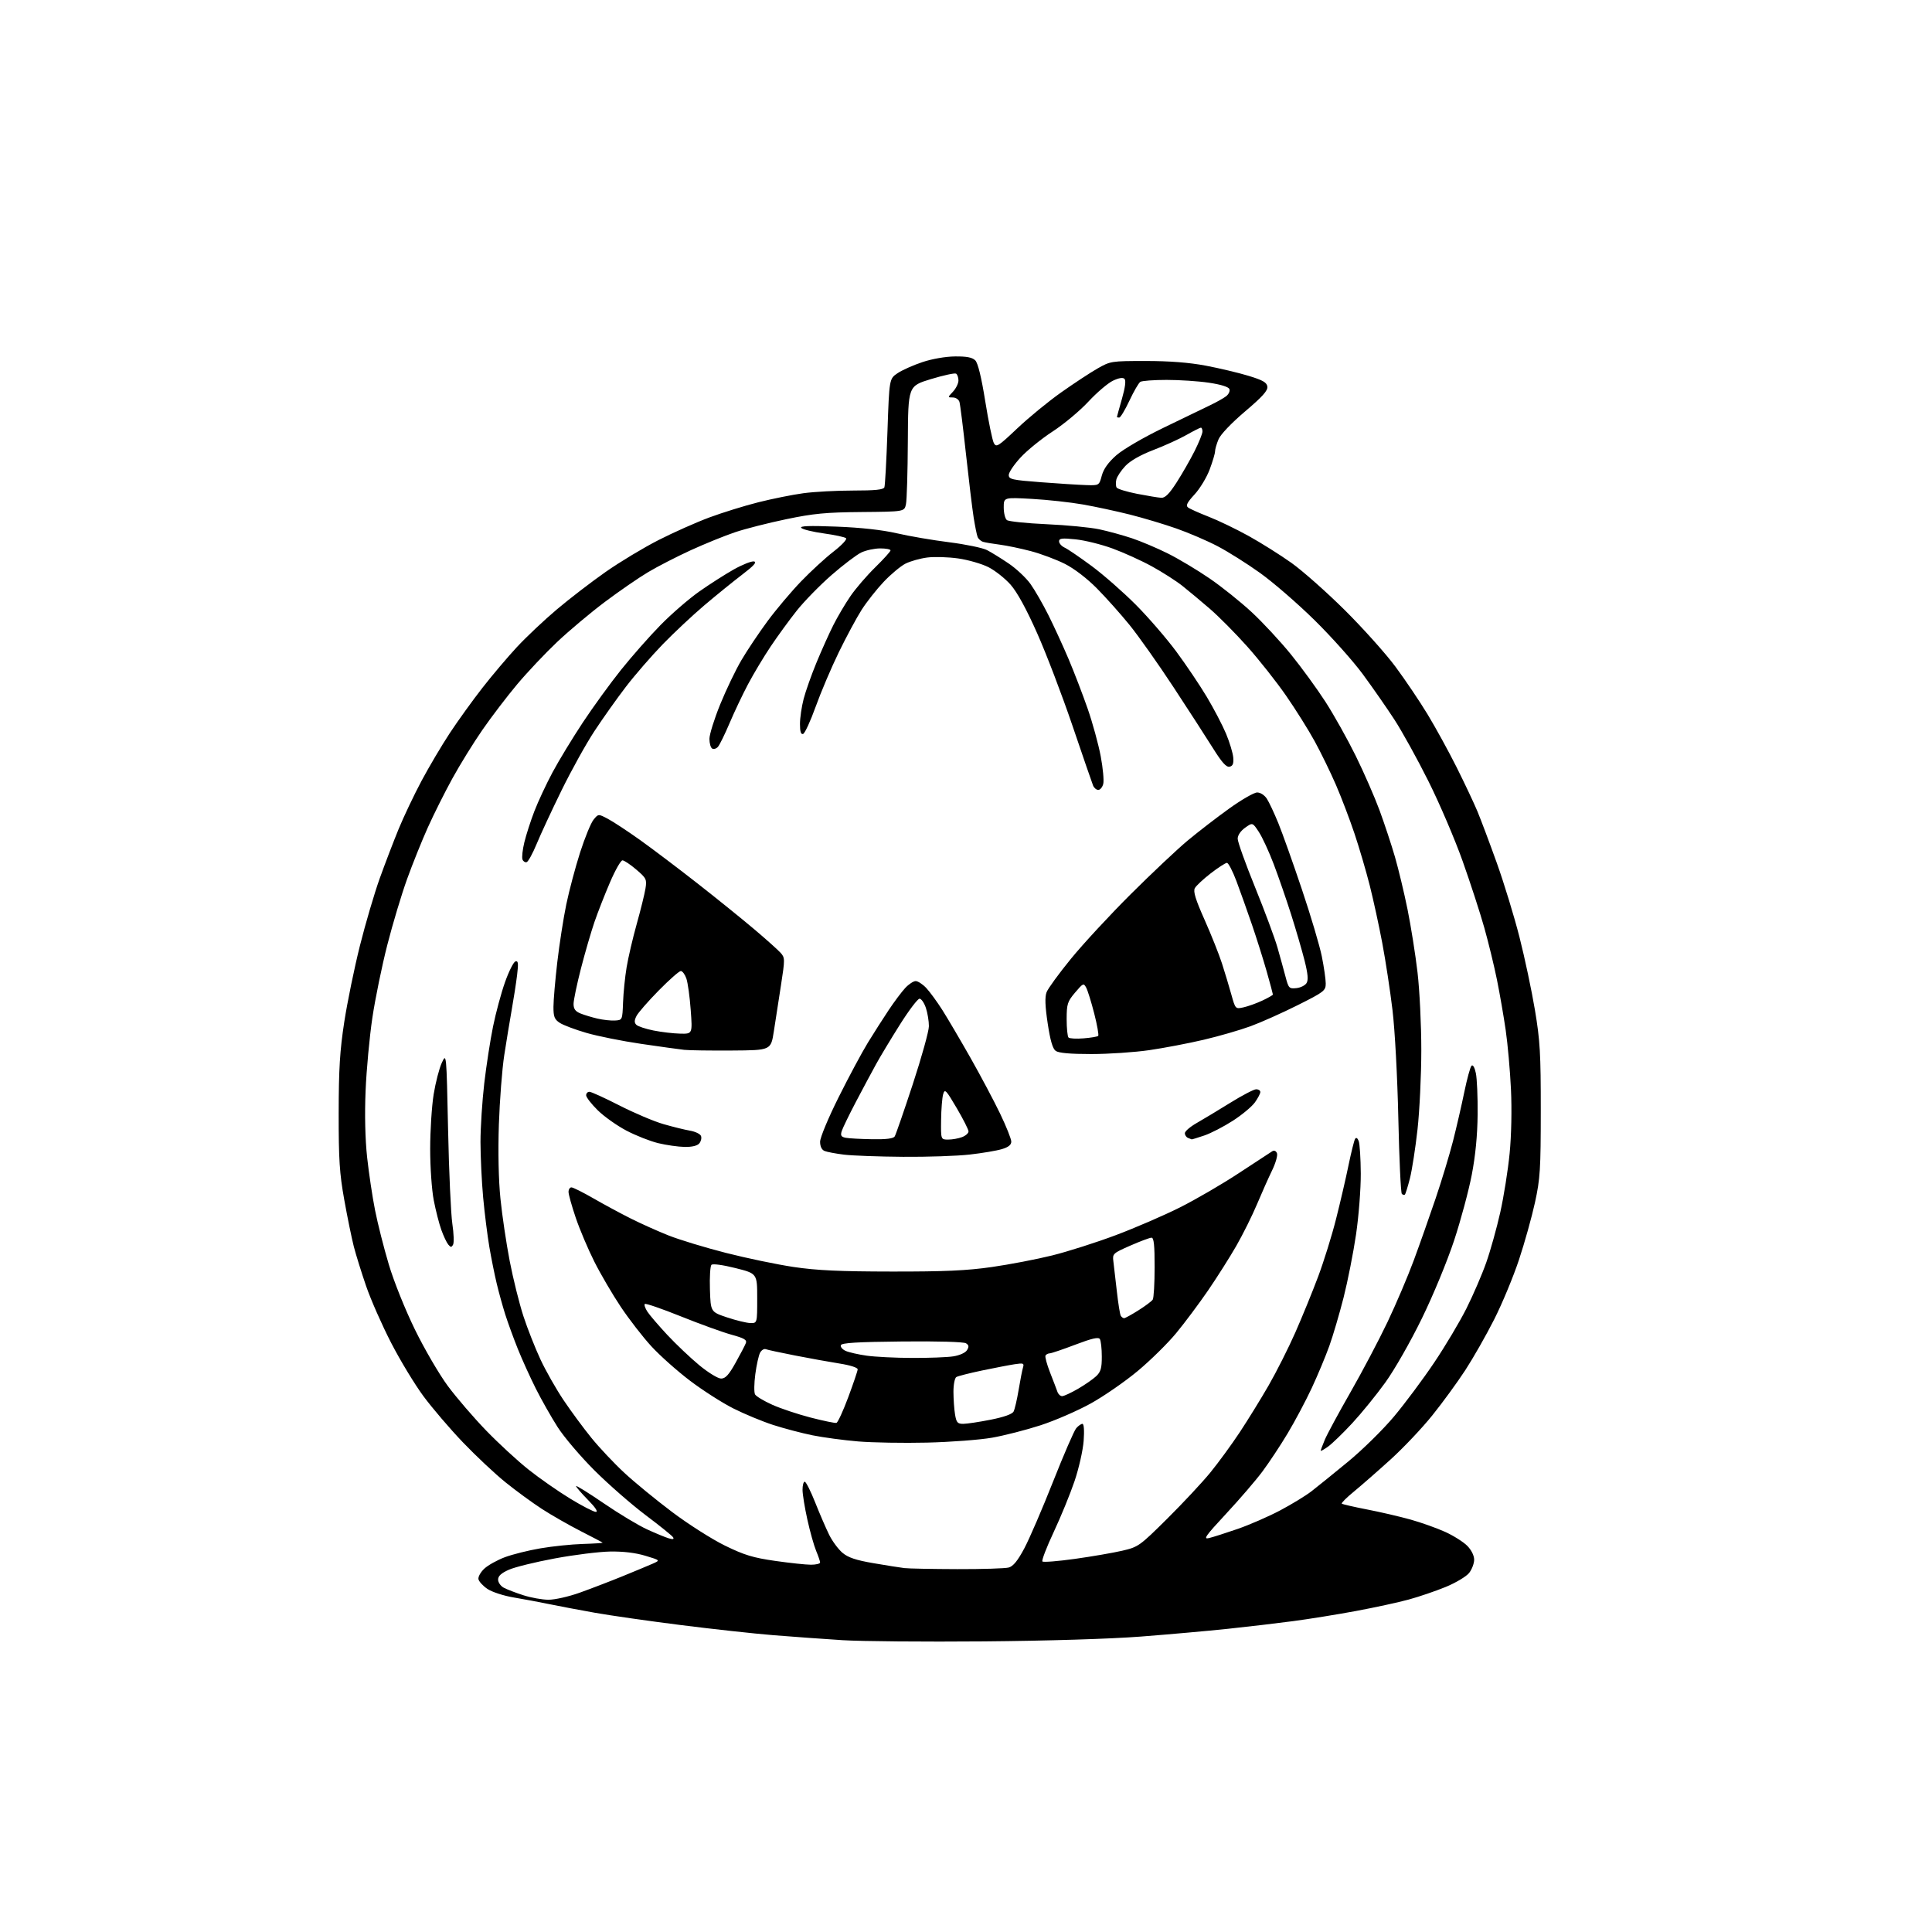 <?xml version="1.0" encoding="UTF-8" standalone="no"?>
<svg 
  version="1.1" 
  xmlns="http://www.w3.org/2000/svg" 
  xmlns:xlink="http://www.w3.org/1999/xlink" 
  xmlns:svg="http://www.w3.org/2000/svg"
  xmlns:rdf="http://www.w3.org/1999/02/22-rdf-syntax-ns#"
  xmlns:cc="http://creativecommons.org/ns#"
  xmlns:dc="http://purl.org/dc/elements/1.1/"
  viewBox="0 0 768 768"
  width="768"
  height="768"
>
<style>svg {background-color: white; }</style>"
<path stroke="none" fill="black" fill-rule="evenodd" d="M391.00,652.48C367.62,652.68 342.43,652.46 335.00,652.00C327.57,651.53 315.20,650.64 307.50,650.02C299.80,649.40 283.15,647.57 270.50,645.97C257.85,644.37 242.55,642.18 236.50,641.10C230.45,640.03 222.35,638.49 218.50,637.70C214.65,636.90 208.25,635.70 204.27,635.03C200.23,634.36 195.59,632.85 193.77,631.63C191.98,630.42 190.37,628.67 190.19,627.73C190.01,626.80 191.07,624.91 192.54,623.55C194.02,622.18 197.68,620.14 200.68,619.02C203.69,617.89 210.05,616.30 214.82,615.49C219.59,614.67 227.17,613.88 231.66,613.75C236.15,613.61 239.70,613.38 239.55,613.23C239.41,613.08 235.46,611.00 230.78,608.62C226.11,606.23 219.18,602.27 215.39,599.81C211.60,597.35 205.09,592.59 200.93,589.23C196.76,585.87 189.15,578.72 184.01,573.35C178.87,567.98 171.83,559.74 168.35,555.04C164.87,550.34 159.07,540.77 155.47,533.77C151.86,526.77 147.40,516.65 145.55,511.27C143.70,505.90 141.49,498.80 140.64,495.50C139.80,492.20 138.09,483.88 136.86,477.00C134.97,466.49 134.61,461.00 134.63,442.50C134.65,424.92 135.10,417.63 136.85,406.24C138.06,398.40 140.86,384.75 143.08,375.91C145.30,367.06 148.85,355.03 150.95,349.16C153.06,343.30 156.45,334.45 158.48,329.50C160.52,324.55 164.61,315.95 167.57,310.39C170.53,304.84 175.60,296.29 178.82,291.39C182.05,286.50 187.85,278.45 191.71,273.50C195.56,268.55 201.76,261.23 205.47,257.23C209.19,253.23 216.34,246.48 221.37,242.24C226.39,238.00 235.11,231.30 240.75,227.35C246.39,223.40 255.84,217.71 261.75,214.70C267.66,211.69 276.77,207.63 282.00,205.69C287.23,203.75 296.00,201.03 301.50,199.65C307.00,198.27 315.02,196.65 319.32,196.07C323.62,195.48 332.53,195.00 339.10,195.00C347.94,195.00 351.19,194.66 351.56,193.71C351.83,193.00 352.38,183.01 352.78,171.50C353.50,150.57 353.50,150.57 356.80,148.35C358.62,147.13 363.07,145.14 366.69,143.94C370.55,142.65 375.91,141.72 379.66,141.69C384.29,141.64 386.50,142.08 387.68,143.25C388.74,144.31 390.11,149.90 391.65,159.50C392.94,167.55 394.48,175.02 395.06,176.12C396.04,177.95 396.75,177.51 404.37,170.30C408.91,166.01 416.75,159.57 421.81,156.00C426.86,152.43 433.36,148.15 436.25,146.50C441.40,143.56 441.78,143.50 455.50,143.50C464.90,143.50 472.71,144.11 479.29,145.35C484.67,146.37 492.32,148.18 496.29,149.39C501.98,151.12 503.56,152.02 503.80,153.67C504.03,155.26 501.86,157.68 494.93,163.56C489.48,168.19 485.20,172.68 484.38,174.64C483.62,176.45 483.00,178.61 483.00,179.43C483.00,180.25 482.04,183.49 480.86,186.63C479.69,189.77 476.99,194.23 474.86,196.54C471.91,199.73 471.29,200.98 472.24,201.71C472.93,202.25 476.65,203.92 480.50,205.42C484.35,206.92 491.50,210.37 496.39,213.08C501.28,215.79 508.91,220.59 513.36,223.75C517.80,226.91 527.33,235.35 534.54,242.50C541.74,249.65 550.82,259.77 554.70,265.00C558.58,270.23 564.34,278.77 567.51,284.00C570.68,289.23 575.86,298.68 579.03,305.00C582.19,311.32 585.91,319.20 587.29,322.50C588.66,325.80 592.13,335.02 594.99,343.00C597.85,350.98 601.91,364.25 604.01,372.50C606.11,380.75 608.88,393.80 610.16,401.50C612.20,413.69 612.50,418.87 612.48,441.50C612.47,464.85 612.24,468.57 610.18,478.00C608.92,483.77 606.06,494.02 603.82,500.77C601.58,507.51 597.16,518.17 593.98,524.45C590.81,530.73 585.63,539.82 582.48,544.66C579.32,549.50 573.42,557.60 569.35,562.65C565.29,567.71 557.81,575.61 552.73,580.21C547.65,584.82 541.12,590.53 538.21,592.92C535.30,595.30 533.13,597.46 533.38,597.72C533.64,597.97 538.14,599.01 543.39,600.03C548.64,601.04 556.44,602.86 560.72,604.05C565.00,605.25 571.20,607.46 574.50,608.96C577.80,610.46 581.74,612.95 583.25,614.48C584.90,616.15 586.00,618.37 586.00,620.00C586.00,621.50 585.10,623.87 584.00,625.27C582.90,626.67 578.74,629.16 574.75,630.81C570.76,632.45 564.12,634.72 560.00,635.84C555.88,636.97 546.42,639.02 539.00,640.40C531.58,641.78 520.33,643.60 514.00,644.43C507.68,645.27 495.98,646.65 488.00,647.49C480.02,648.33 464.50,649.71 453.50,650.56C441.55,651.49 416.40,652.26 391.00,652.48zM218.00,635.92C220.50,635.94 226.06,634.69 230.50,633.10C234.90,631.52 242.55,628.59 247.50,626.57C252.45,624.55 257.85,622.30 259.50,621.57C262.50,620.24 262.50,620.24 256.50,618.43C252.58,617.25 247.72,616.67 242.50,616.76C238.10,616.84 228.22,618.07 220.55,619.50C212.87,620.92 204.66,622.94 202.30,623.99C199.28,625.32 198.00,626.49 198.00,627.91C198.00,629.02 199.01,630.48 200.25,631.14C201.49,631.81 204.97,633.15 208.00,634.12C211.03,635.10 215.53,635.91 218.00,635.92zM380.50,623.75C390.40,623.78 399.62,623.49 401.00,623.11C402.78,622.61 404.57,620.40 407.20,615.46C409.23,611.63 414.36,599.73 418.60,589.00C422.84,578.27 426.98,568.71 427.81,567.75C428.63,566.79 429.75,566.00 430.29,566.00C430.88,566.00 431.07,568.67 430.77,572.75C430.50,576.46 428.88,583.64 427.17,588.71C425.46,593.77 421.73,602.89 418.88,608.97C416.03,615.05 414.00,620.33 414.38,620.71C414.75,621.08 420.56,620.62 427.28,619.68C434.00,618.74 442.47,617.28 446.09,616.44C452.50,614.95 453.00,614.60 463.97,603.72C470.18,597.56 477.89,589.31 481.10,585.38C484.32,581.44 489.58,574.24 492.81,569.36C496.03,564.49 501.20,556.11 504.29,550.75C507.38,545.38 512.15,535.93 514.88,529.75C517.61,523.56 521.70,513.55 523.97,507.50C526.24,501.45 529.45,491.14 531.10,484.58C532.76,478.03 534.99,468.42 536.05,463.24C537.12,458.06 538.30,453.33 538.67,452.73C539.09,452.04 539.63,452.36 540.10,453.57C540.52,454.63 540.89,460.45 540.93,466.50C540.96,472.57 540.12,483.42 539.05,490.71C537.98,497.98 535.75,509.26 534.10,515.78C532.44,522.30 529.89,530.97 528.42,535.06C526.95,539.15 523.82,546.66 521.45,551.74C519.08,556.82 514.78,564.92 511.89,569.74C509.01,574.56 504.49,581.38 501.86,584.91C499.24,588.44 492.74,595.99 487.42,601.71C479.14,610.62 478.17,612.00 480.63,611.40C482.21,611.02 487.32,609.39 492.00,607.77C496.68,606.15 504.25,602.85 508.84,600.43C513.43,598.00 519.06,594.57 521.34,592.80C523.63,591.03 530.17,585.74 535.88,581.04C541.59,576.34 549.84,568.23 554.21,563.00C558.58,557.77 565.74,548.16 570.13,541.62C574.52,535.09 580.28,525.42 582.94,520.12C585.59,514.83 589.13,506.64 590.79,501.92C592.46,497.20 594.97,488.20 596.38,481.92C597.78,475.64 599.46,465.10 600.10,458.50C600.80,451.37 601.01,441.03 600.63,433.00C600.28,425.57 599.34,415.00 598.54,409.50C597.74,404.00 596.18,395.00 595.07,389.50C593.96,384.00 591.69,374.69 590.04,368.81C588.39,362.93 584.51,351.01 581.42,342.31C578.33,333.61 572.21,319.31 567.81,310.51C563.42,301.72 557.32,290.70 554.27,286.01C551.22,281.33 545.58,273.23 541.73,268.00C537.88,262.77 529.24,253.10 522.53,246.50C515.82,239.90 506.09,231.47 500.91,227.77C495.74,224.06 488.12,219.27 484.00,217.12C479.88,214.96 472.51,211.80 467.64,210.09C462.77,208.38 454.45,205.89 449.14,204.55C443.84,203.22 435.45,201.41 430.50,200.54C425.55,199.67 416.44,198.67 410.25,198.32C399.00,197.69 399.00,197.69 399.00,201.72C399.00,203.94 399.56,206.20 400.25,206.74C400.94,207.28 408.02,208.02 416.00,208.38C423.98,208.73 433.43,209.65 437.00,210.41C440.57,211.18 446.43,212.78 450.00,213.98C453.57,215.18 459.98,217.89 464.23,220.01C468.49,222.13 475.94,226.59 480.80,229.92C485.66,233.24 493.22,239.30 497.60,243.37C501.99,247.44 508.99,254.99 513.17,260.14C517.35,265.29 523.52,273.76 526.88,278.96C530.24,284.17 535.66,293.84 538.92,300.46C542.18,307.08 546.44,316.82 548.39,322.11C550.33,327.39 553.09,335.72 554.51,340.61C555.92,345.50 558.19,354.93 559.53,361.56C560.87,368.20 562.66,379.45 563.49,386.56C564.32,393.67 565.00,407.59 564.99,417.49C564.99,427.40 564.30,441.57 563.48,449.00C562.65,456.43 561.29,465.18 560.46,468.45C559.62,471.72 558.73,474.60 558.47,474.86C558.21,475.12 557.66,475.00 557.25,474.58C556.84,474.17 556.21,460.71 555.86,444.67C555.49,427.92 554.50,409.55 553.54,401.53C552.62,393.84 550.79,381.86 549.48,374.90C548.17,367.93 545.92,357.62 544.49,351.97C543.06,346.32 540.34,337.05 538.44,331.38C536.54,325.71 533.21,316.98 531.05,311.98C528.88,306.98 525.09,299.20 522.62,294.69C520.16,290.19 515.03,282.00 511.21,276.50C507.40,271.00 500.47,262.23 495.80,257.00C491.14,251.78 484.44,245.02 480.91,241.98C477.39,238.95 472.48,234.85 470.00,232.88C467.52,230.92 462.06,227.42 457.86,225.12C453.66,222.82 446.60,219.62 442.18,218.01C437.75,216.39 431.18,214.77 427.57,214.40C422.14,213.84 421.00,213.98 421.00,215.20C421.00,216.01 422.01,217.14 423.25,217.71C424.49,218.28 429.32,221.58 434.00,225.04C438.68,228.51 446.56,235.43 451.53,240.42C456.50,245.41 463.72,253.78 467.59,259.00C471.46,264.23 476.91,272.32 479.71,277.00C482.51,281.68 485.96,288.29 487.39,291.69C488.81,295.10 490.09,299.36 490.24,301.15C490.43,303.59 490.06,304.51 488.75,304.78C487.48,305.05 485.69,303.05 482.25,297.54C479.64,293.36 472.55,282.40 466.50,273.18C460.45,263.97 452.59,252.85 449.04,248.47C445.48,244.08 439.63,237.52 436.02,233.88C432.08,229.90 427.01,226.02 423.29,224.14C419.88,222.43 413.81,220.15 409.80,219.09C405.78,218.03 400.25,216.88 397.50,216.52C394.75,216.17 391.75,215.67 390.84,215.40C389.93,215.14 388.92,214.24 388.60,213.41C388.28,212.57 387.58,209.10 387.04,205.70C386.50,202.29 385.13,190.95 383.99,180.50C382.85,170.05 381.69,160.71 381.39,159.75C381.10,158.79 379.92,158.00 378.76,158.00C376.65,158.00 376.65,158.00 378.83,155.69C380.02,154.41 381.00,152.41 381.00,151.24C381.00,150.07 380.57,148.85 380.05,148.53C379.53,148.21 375.03,149.19 370.05,150.70C361.00,153.46 361.00,153.46 360.88,175.48C360.82,187.59 360.48,198.83 360.13,200.45C359.50,203.39 359.50,203.39 342.50,203.54C328.29,203.66 323.38,204.13 312.55,206.39C305.42,207.87 296.27,210.20 292.21,211.57C288.15,212.93 280.25,216.14 274.66,218.69C269.07,221.25 261.42,225.18 257.66,227.42C253.89,229.66 246.14,235.00 240.44,239.28C234.73,243.57 226.20,250.73 221.47,255.20C216.75,259.67 209.60,267.24 205.59,272.02C201.58,276.80 195.37,284.94 191.79,290.11C188.21,295.27 182.82,304.00 179.80,309.50C176.78,315.00 172.39,323.77 170.04,329.00C167.69,334.23 163.98,343.45 161.80,349.50C159.62,355.55 156.09,367.29 153.97,375.59C151.84,383.89 149.16,396.94 148.02,404.59C146.88,412.24 145.67,425.29 145.33,433.58C144.93,443.13 145.16,452.84 145.94,460.08C146.63,466.36 148.04,475.83 149.10,481.13C150.15,486.43 152.60,496.11 154.55,502.63C156.56,509.39 161.04,520.54 164.94,528.52C168.71,536.24 174.60,546.33 178.02,550.95C181.45,555.57 188.30,563.54 193.25,568.66C198.21,573.78 205.81,580.79 210.16,584.23C214.50,587.68 221.94,592.86 226.68,595.75C231.42,598.64 236.00,601.00 236.86,601.00C237.84,601.00 236.67,599.21 233.71,596.22C231.12,593.58 229.00,591.12 229.00,590.75C229.00,590.38 233.95,593.45 239.99,597.58C246.04,601.72 253.80,606.39 257.24,607.96C260.68,609.54 264.57,611.14 265.88,611.52C267.51,612.00 268.04,611.87 267.56,611.09C267.18,610.47 262.28,606.52 256.68,602.31C251.08,598.10 241.95,590.12 236.38,584.58C230.82,579.04 224.19,571.25 221.66,567.28C219.13,563.31 215.24,556.46 213.02,552.04C210.80,547.63 207.58,540.52 205.86,536.26C204.15,531.99 201.89,525.80 200.84,522.50C199.80,519.20 198.27,513.68 197.45,510.23C196.62,506.79 195.31,500.26 194.53,495.73C193.76,491.20 192.64,482.32 192.06,476.00C191.48,469.68 191.01,459.77 191.00,453.99C191.00,448.22 191.68,437.70 192.50,430.63C193.33,423.56 194.90,413.39 196.00,408.02C197.09,402.66 199.22,394.75 200.74,390.46C202.26,386.16 204.12,382.44 204.88,382.19C206.00,381.83 206.13,382.85 205.55,387.62C205.15,390.86 204.19,397.10 203.40,401.50C202.62,405.90 201.29,414.00 200.44,419.50C199.59,425.00 198.64,437.39 198.31,447.03C197.95,457.94 198.18,469.07 198.94,476.53C199.60,483.11 201.26,494.26 202.62,501.30C203.98,508.34 206.43,518.19 208.06,523.18C209.69,528.18 212.76,535.95 214.87,540.46C216.98,544.98 221.11,552.23 224.03,556.58C226.95,560.94 231.94,567.70 235.12,571.61C238.30,575.52 244.18,581.76 248.20,585.48C252.21,589.21 260.75,596.21 267.17,601.04C273.59,605.88 283.04,611.89 288.17,614.40C295.89,618.17 299.34,619.22 308.13,620.48C313.97,621.32 320.39,622.00 322.38,622.00C324.37,622.00 326.00,621.60 326.00,621.12C326.00,620.64 325.29,618.55 324.42,616.47C323.56,614.40 321.99,608.83 320.95,604.10C319.90,599.37 319.03,594.04 319.02,592.25C319.01,590.46 319.40,589.00 319.89,589.00C320.38,589.00 322.25,592.71 324.05,597.25C325.85,601.79 328.36,607.58 329.61,610.12C330.87,612.66 333.25,615.88 334.91,617.27C337.16,619.16 340.25,620.20 347.21,621.39C352.32,622.27 357.85,623.14 359.50,623.34C361.15,623.54 370.60,623.72 380.50,623.75zM527.91,575.06C526.31,576.20 525.00,576.94 525.00,576.69C525.00,576.44 525.72,574.50 526.61,572.37C527.49,570.24 532.08,561.75 536.80,553.50C541.52,545.25 548.17,532.65 551.57,525.50C554.97,518.35 559.67,507.32 562.00,501.00C564.34,494.68 568.23,483.65 570.65,476.50C573.08,469.35 576.19,459.06 577.58,453.64C578.96,448.22 580.98,439.46 582.07,434.17C583.16,428.88 584.45,424.15 584.95,423.65C585.50,423.10 586.19,424.30 586.68,426.62C587.13,428.75 587.45,436.12 587.38,443.00C587.30,451.31 586.52,459.35 585.05,467.00C583.84,473.32 580.68,485.08 578.03,493.11C575.31,501.34 569.72,514.89 565.21,524.11C560.75,533.26 554.35,544.48 550.73,549.50C547.17,554.45 541.23,561.76 537.53,565.75C533.84,569.73 529.51,573.92 527.91,575.06zM368.50,573.46C359.15,573.68 346.82,573.47 341.10,572.99C335.38,572.51 327.21,571.41 322.94,570.55C318.67,569.68 311.65,567.83 307.34,566.44C303.03,565.04 295.90,562.09 291.50,559.87C287.10,557.65 279.34,552.69 274.27,548.84C269.19,544.99 262.28,538.84 258.92,535.17C255.55,531.50 250.10,524.47 246.81,519.55C243.51,514.62 238.77,506.52 236.27,501.55C233.76,496.57 230.43,488.70 228.86,484.06C227.29,479.42 226.00,474.81 226.00,473.81C226.00,472.82 226.52,472.00 227.15,472.00C227.79,472.00 231.72,473.97 235.90,476.37C240.08,478.78 246.75,482.38 250.73,484.37C254.70,486.37 261.45,489.40 265.73,491.10C270.00,492.80 280.26,495.92 288.51,498.03C296.77,500.14 308.92,502.67 315.51,503.65C324.66,505.01 333.90,505.44 354.50,505.46C375.54,505.49 384.32,505.09 394.28,503.66C401.32,502.65 412.12,500.58 418.28,499.05C424.45,497.52 435.80,493.90 443.50,491.01C451.20,488.12 462.68,483.16 469.00,479.99C475.32,476.82 485.90,470.67 492.50,466.31C499.10,461.96 505.07,458.05 505.76,457.63C506.51,457.18 507.25,457.50 507.62,458.45C507.95,459.31 507.08,462.38 505.67,465.26C504.27,468.14 501.57,474.20 499.67,478.72C497.77,483.24 494.08,490.66 491.47,495.22C488.86,499.77 483.79,507.77 480.21,513.00C476.62,518.23 470.94,525.83 467.59,529.89C464.24,533.96 457.37,540.73 452.32,544.94C447.27,549.16 438.84,554.99 433.58,557.91C428.31,560.82 419.32,564.73 413.60,566.58C407.88,568.44 399.21,570.65 394.35,571.51C389.48,572.36 377.85,573.24 368.50,573.46zM332.50,565.62C333.05,565.46 335.16,560.87 337.19,555.42C339.22,549.96 340.91,544.98 340.94,544.34C340.98,543.66 338.00,542.70 333.75,542.03C329.76,541.40 321.81,539.96 316.08,538.84C310.34,537.72 305.09,536.59 304.40,536.32C303.72,536.06 302.70,536.69 302.14,537.73C301.59,538.77 300.73,542.60 300.25,546.25C299.76,549.90 299.71,553.52 300.14,554.29C300.57,555.06 303.65,556.92 306.99,558.41C310.32,559.91 317.20,562.20 322.27,563.51C327.35,564.82 331.95,565.77 332.50,565.62zM382.88,566.00C384.32,566.00 389.23,565.26 393.79,564.36C399.12,563.30 402.38,562.14 402.92,561.10C403.38,560.22 404.28,556.35 404.92,552.50C405.56,548.65 406.34,544.65 406.66,543.60C407.17,541.91 406.82,541.77 403.36,542.30C401.24,542.62 395.41,543.75 390.40,544.79C385.40,545.84 380.79,547.01 380.15,547.40C379.52,547.80 379.00,550.45 379.01,553.31C379.02,556.16 379.30,560.19 379.64,562.25C380.17,565.47 380.63,566.00 382.88,566.00zM422.22,554.99C422.92,554.99 425.75,553.68 428.50,552.09C431.25,550.49 434.51,548.23 435.75,547.06C437.58,545.32 438.00,543.85 437.98,539.21C437.98,536.07 437.63,532.96 437.21,532.30C436.65,531.42 434.08,532.01 427.47,534.52C422.54,536.40 417.96,537.95 417.31,537.97C416.65,537.99 415.89,538.37 415.61,538.83C415.32,539.28 416.14,542.32 417.41,545.58C418.69,548.84 420.01,552.29 420.34,553.25C420.67,554.21 421.51,555.00 422.22,554.99zM286.65,548.00C288.37,548.00 289.72,546.54 292.39,541.75C294.31,538.31 296.16,534.78 296.49,533.90C296.98,532.62 295.81,531.94 290.80,530.57C287.34,529.62 278.29,526.35 270.71,523.30C263.12,520.25 256.65,518.02 256.32,518.35C256.00,518.67 256.46,520.06 257.36,521.43C258.26,522.80 261.81,526.94 265.25,530.63C268.69,534.32 274.40,539.73 277.94,542.67C281.53,545.63 285.39,548.00 286.65,548.00zM362.50,539.80C369.10,539.83 376.48,539.55 378.89,539.18C381.46,538.78 383.75,537.76 384.39,536.72C385.25,535.35 385.16,534.72 384.00,533.98C383.11,533.41 372.72,533.11 358.58,533.26C340.67,533.44 334.56,533.81 334.25,534.74C334.03,535.42 334.89,536.44 336.17,537.01C337.45,537.58 341.20,538.43 344.50,538.90C347.80,539.37 355.90,539.78 362.50,539.80zM298.25,525.93C301.00,526.00 301.00,526.00 301.00,516.12C301.00,506.25 301.00,506.25 292.35,504.08C287.30,502.81 283.32,502.28 282.81,502.79C282.32,503.28 282.05,507.69 282.21,512.59C282.50,521.50 282.50,521.50 289.00,523.68C292.57,524.87 296.74,525.89 298.25,525.93zM446.86,524.00C447.27,524.00 449.83,522.59 452.55,520.87C455.27,519.16 457.83,517.24 458.23,516.62C458.64,516.01 458.98,510.21 458.98,503.75C459.00,495.01 458.68,492.00 457.75,492.00C457.06,492.00 453.28,493.41 449.34,495.14C442.42,498.17 442.19,498.40 442.58,501.39C442.80,503.10 443.42,508.46 443.96,513.30C444.50,518.13 445.20,522.52 445.53,523.05C445.85,523.57 446.45,524.00 446.86,524.00zM180.10,494.78C179.48,495.90 179.16,495.89 178.19,494.73C177.55,493.96 176.31,491.34 175.44,488.91C174.57,486.49 173.21,481.20 172.43,477.16C171.63,473.07 171.00,464.00 171.00,456.66C171.01,449.42 171.63,439.67 172.39,434.99C173.15,430.32 174.60,424.69 175.62,422.49C177.47,418.50 177.47,418.50 178.12,449.00C178.47,465.77 179.24,482.63 179.81,486.46C180.39,490.29 180.52,494.04 180.10,494.78zM359.00,459.85C349.38,459.78 338.80,459.39 335.50,458.99C332.20,458.58 328.71,457.92 327.75,457.52C326.65,457.06 326.00,455.70 326.00,453.86C326.00,452.22 329.24,444.43 333.34,436.22C337.38,428.12 342.62,418.35 344.98,414.50C347.34,410.65 351.08,404.80 353.28,401.50C355.48,398.20 358.43,394.26 359.83,392.75C361.23,391.24 363.11,390.00 364.00,390.00C364.89,390.00 366.79,391.24 368.21,392.75C369.62,394.26 372.50,398.20 374.60,401.50C376.69,404.80 381.72,413.35 385.78,420.50C389.83,427.65 395.14,437.65 397.57,442.71C400.01,447.78 402.00,452.77 402.00,453.81C402.00,455.11 400.85,456.03 398.25,456.80C396.19,457.42 390.45,458.39 385.50,458.95C380.55,459.52 368.62,459.93 359.00,459.85zM272.13,455.92C269.58,455.87 264.87,455.20 261.64,454.42C258.42,453.64 252.72,451.39 248.98,449.42C245.23,447.45 240.10,443.81 237.58,441.32C235.06,438.84 233.00,436.17 233.00,435.40C233.00,434.63 233.58,434.00 234.30,434.00C235.01,434.00 240.39,436.45 246.26,439.45C252.14,442.45 259.99,445.78 263.72,446.85C267.45,447.93 272.21,449.10 274.30,449.46C276.39,449.82 278.36,450.77 278.66,451.57C278.97,452.37 278.67,453.69 277.99,454.51C277.20,455.46 275.09,455.97 272.13,455.92zM346.69,452.86C352.29,452.96 355.13,452.60 355.66,451.75C356.09,451.06 359.32,441.73 362.84,431.00C366.36,420.27 369.25,409.89 369.25,407.93C369.26,405.96 368.73,402.70 368.06,400.68C367.39,398.66 366.25,397.00 365.53,397.00C364.81,397.00 361.31,401.61 357.76,407.25C354.20,412.89 349.93,419.98 348.27,423.00C346.60,426.02 342.99,432.77 340.24,438.00C337.50,443.23 334.95,448.48 334.58,449.67C334.05,451.41 334.38,451.94 336.21,452.29C337.47,452.53 342.19,452.79 346.69,452.86zM376.93,453.00C378.55,453.00 381.02,452.56 382.43,452.02C383.85,451.49 385.00,450.47 385.00,449.75C385.00,449.04 382.89,444.87 380.31,440.48C376.01,433.17 375.56,432.71 374.91,435.00C374.52,436.38 374.15,440.99 374.10,445.25C374.00,453.00 374.00,453.00 376.93,453.00zM473.72,452.92C473.60,452.88 472.94,452.62 472.25,452.34C471.56,452.06 471.00,451.21 471.00,450.46C471.00,449.70 473.14,447.87 475.75,446.39C478.36,444.90 484.37,441.28 489.11,438.34C493.84,435.40 498.46,433.00 499.36,433.00C500.26,433.00 501.00,433.49 501.00,434.10C501.00,434.70 500.03,436.55 498.85,438.21C497.66,439.88 493.73,443.16 490.10,445.50C486.47,447.84 481.35,450.49 478.72,451.38C476.08,452.27 473.83,452.96 473.72,452.92zM433.81,419.00C425.37,419.00 420.83,418.59 419.65,417.74C418.44,416.85 417.49,413.58 416.47,406.78C415.43,399.89 415.31,396.33 416.03,394.42C416.59,392.95 420.95,386.97 425.72,381.13C430.49,375.28 441.16,363.75 449.45,355.49C457.73,347.24 467.92,337.63 472.11,334.14C476.29,330.66 483.72,324.93 488.61,321.42C493.50,317.91 498.50,315.03 499.73,315.02C501.01,315.01 502.64,316.05 503.58,317.48C504.47,318.84 506.53,323.23 508.16,327.23C509.79,331.23 514.00,343.05 517.51,353.50C521.03,363.95 524.60,375.97 525.45,380.21C526.30,384.45 527.00,389.28 527.00,390.95C527.00,393.81 526.37,394.30 515.87,399.56C509.75,402.63 501.32,406.40 497.12,407.94C492.93,409.48 484.55,411.90 478.50,413.32C472.45,414.74 462.72,416.60 456.87,417.45C451.03,418.30 440.65,419.00 433.81,419.00zM290.97,417.60C282.46,417.66 273.93,417.54 272.00,417.33C270.07,417.12 262.36,416.05 254.86,414.95C247.35,413.85 237.57,411.89 233.11,410.59C228.65,409.30 223.88,407.50 222.50,406.59C220.41,405.22 220.00,404.17 220.01,400.23C220.01,397.63 220.70,389.65 221.53,382.50C222.36,375.35 223.97,365.00 225.11,359.50C226.25,354.00 228.73,344.70 230.61,338.83C232.50,332.96 234.90,327.11 235.95,325.83C237.85,323.50 237.85,323.50 241.64,325.50C243.73,326.60 249.50,330.40 254.47,333.94C259.44,337.49 269.80,345.33 277.50,351.36C285.20,357.39 295.32,365.57 300.00,369.54C304.68,373.50 309.32,377.66 310.31,378.77C312.05,380.71 312.06,381.26 310.45,391.65C309.52,397.62 308.24,405.88 307.61,410.00C306.44,417.50 306.44,417.50 290.97,417.60zM430.75,412.76C433.64,412.53 436.25,412.09 436.55,411.78C436.85,411.48 436.15,407.49 434.98,402.91C433.81,398.34 432.37,393.70 431.78,392.60C430.77,390.71 430.53,390.82 427.37,394.55C424.33,398.15 424.03,399.08 424.01,405.08C424.01,408.70 424.34,412.01 424.75,412.43C425.16,412.85 427.86,413.00 430.75,412.76zM270.39,410.89C275.27,411.00 275.27,411.00 274.57,401.47C274.19,396.23 273.41,390.60 272.84,388.97C272.27,387.34 271.28,386.00 270.63,386.00C269.98,386.00 266.03,389.49 261.84,393.75C257.65,398.01 253.68,402.56 253.02,403.86C252.13,405.60 252.11,406.51 252.94,407.36C253.56,407.99 256.64,409.01 259.78,409.64C262.93,410.27 267.70,410.83 270.39,410.89zM244.45,405.67C247.40,405.50 247.41,405.48 247.67,398.50C247.81,394.65 248.45,388.35 249.09,384.50C249.73,380.65 251.53,372.92 253.10,367.32C254.67,361.73 256.23,355.39 256.58,353.24C257.17,349.56 256.95,349.11 252.92,345.66C250.57,343.65 248.10,342.00 247.44,342.00C246.78,342.00 244.54,345.94 242.48,350.75C240.41,355.56 237.63,362.65 236.31,366.50C234.99,370.35 232.57,378.65 230.95,384.94C229.33,391.23 228.00,397.59 228.00,399.07C228.00,401.07 228.71,402.04 230.75,402.87C232.26,403.48 235.30,404.40 237.50,404.91C239.70,405.42 242.83,405.77 244.45,405.67zM494.30,400.44C496.06,400.06 499.41,398.86 501.75,397.77C504.09,396.67 506.00,395.58 506.00,395.34C506.00,395.09 504.89,390.98 503.54,386.20C502.18,381.41 499.53,373.00 497.65,367.50C495.76,362.00 493.00,354.24 491.50,350.25C490.00,346.26 488.30,343.00 487.73,343.00C487.15,343.00 484.26,344.87 481.29,347.16C478.33,349.45 475.48,352.11 474.96,353.07C474.26,354.38 475.26,357.61 478.85,365.66C481.50,371.62 484.61,379.43 485.76,383.00C486.91,386.57 488.58,392.12 489.47,395.32C491.09,401.12 491.10,401.14 494.30,400.44zM515.29,392.80C516.95,392.64 518.77,391.74 519.36,390.81C520.13,389.57 519.92,387.16 518.58,381.81C517.56,377.79 515.16,369.55 513.24,363.50C511.31,357.45 508.20,348.45 506.32,343.50C504.44,338.55 501.78,332.79 500.41,330.71C497.92,326.92 497.92,326.92 494.96,329.03C493.16,330.31 492.00,332.03 492.00,333.41C492.00,334.67 495.12,343.38 498.94,352.77C502.75,362.16 506.75,372.92 507.82,376.67C508.89,380.43 510.33,385.66 511.03,388.30C512.21,392.81 512.47,393.09 515.29,392.80zM209.37,342.71C208.75,342.92 208.00,342.43 207.69,341.64C207.39,340.84 207.72,337.79 208.43,334.85C209.14,331.91 210.93,326.35 212.41,322.50C213.89,318.65 217.14,311.68 219.65,307.00C222.15,302.32 227.57,293.42 231.68,287.20C235.79,280.99 242.65,271.54 246.93,266.20C251.20,260.87 258.25,252.87 262.60,248.44C266.94,244.01 273.88,238.01 278.00,235.11C282.12,232.21 288.30,228.27 291.73,226.34C295.16,224.42 298.75,223.00 299.72,223.18C300.98,223.43 299.64,224.92 294.98,228.46C291.42,231.18 284.68,236.64 280.00,240.61C275.32,244.58 267.86,251.58 263.41,256.16C258.97,260.75 252.39,268.32 248.81,273.00C245.22,277.68 239.58,285.63 236.27,290.67C232.95,295.72 227.09,306.29 223.23,314.17C219.37,322.05 214.92,331.61 213.35,335.42C211.78,339.22 209.99,342.50 209.37,342.71zM436.59,314.00C435.83,314.00 434.90,313.21 434.51,312.25C434.12,311.29 430.44,300.60 426.33,288.50C422.22,276.40 415.91,259.86 412.30,251.75C408.03,242.12 404.36,235.42 401.75,232.45C399.55,229.95 395.57,226.80 392.91,225.45C390.25,224.11 384.84,222.55 380.90,221.99C376.95,221.43 371.42,221.26 368.61,221.62C365.80,221.98 361.92,223.07 359.99,224.03C358.06,225.00 354.16,228.25 351.32,231.25C348.48,234.25 344.52,239.27 342.52,242.40C340.52,245.53 336.43,253.14 333.43,259.30C330.43,265.46 326.30,275.19 324.24,280.92C322.18,286.65 319.94,291.52 319.25,291.75C318.38,292.04 318.00,290.85 318.00,287.79C318.00,285.39 318.66,280.90 319.46,277.82C320.26,274.75 322.56,268.24 324.58,263.36C326.59,258.49 329.60,251.80 331.26,248.50C332.92,245.20 335.97,240.03 338.05,237.00C340.12,233.97 344.56,228.81 347.91,225.53C351.26,222.25 354.00,219.21 354.00,218.78C354.00,218.35 352.16,218.00 349.90,218.00C347.65,218.00 344.26,218.73 342.38,219.62C340.50,220.52 335.16,224.57 330.52,228.62C325.88,232.68 319.67,239.03 316.72,242.75C313.77,246.46 309.10,252.88 306.34,257.00C303.58,261.12 299.53,267.88 297.35,272.00C295.17,276.12 291.86,283.10 290.00,287.50C288.13,291.90 286.07,296.12 285.40,296.87C284.74,297.62 283.70,297.93 283.10,297.56C282.49,297.19 282.01,295.45 282.01,293.69C282.02,291.94 283.94,285.77 286.29,280.00C288.64,274.23 292.44,266.29 294.75,262.38C297.05,258.46 301.73,251.49 305.13,246.88C308.54,242.27 314.51,235.19 318.41,231.14C322.31,227.09 328.12,221.75 331.33,219.27C334.54,216.79 336.79,214.40 336.33,213.96C335.87,213.51 331.91,212.66 327.53,212.05C323.15,211.45 319.10,210.46 318.53,209.86C317.78,209.06 321.62,208.92 332.50,209.34C342.22,209.71 350.67,210.65 356.50,211.99C361.45,213.14 370.83,214.74 377.35,215.56C383.86,216.38 390.61,217.78 392.35,218.67C394.08,219.56 397.98,221.97 401.00,224.02C404.02,226.07 407.90,229.72 409.62,232.12C411.34,234.53 414.55,240.10 416.75,244.50C418.95,248.90 422.57,256.77 424.79,262.00C427.00,267.23 430.42,276.12 432.38,281.76C434.34,287.40 436.66,295.89 437.55,300.62C438.44,305.35 438.89,310.29 438.56,311.61C438.23,312.92 437.34,314.00 436.59,314.00zM461.61,197.88C463.16,197.97 464.78,196.35 467.74,191.75C469.95,188.31 473.16,182.70 474.88,179.28C476.60,175.86 478.00,172.37 478.00,171.53C478.00,170.69 477.72,170.00 477.37,170.00C477.03,170.00 474.44,171.31 471.62,172.91C468.80,174.51 462.88,177.21 458.45,178.90C453.32,180.87 449.29,183.17 447.33,185.25C445.65,187.04 444.04,189.46 443.76,190.64C443.48,191.82 443.53,193.24 443.88,193.81C444.23,194.37 447.89,195.49 452.01,196.30C456.13,197.10 460.45,197.82 461.61,197.88zM431.71,192.83C436.92,193.00 436.92,193.00 437.98,189.07C438.70,186.40 440.55,183.81 443.73,181.00C446.42,178.64 454.41,173.97 462.46,170.07C470.18,166.32 478.52,162.29 481.00,161.11C483.48,159.93 486.34,158.32 487.38,157.53C488.41,156.74 489.01,155.46 488.71,154.68C488.37,153.79 485.35,152.85 480.54,152.13C476.35,151.51 468.77,151.01 463.71,151.02C458.64,151.02 453.96,151.37 453.30,151.79C452.64,152.21 450.69,155.58 448.96,159.28C447.23,162.97 445.40,166.00 444.91,166.00C444.41,166.00 444.00,165.89 444.00,165.75C444.00,165.61 444.90,162.36 445.99,158.54C447.29,153.99 447.64,151.24 447.00,150.60C446.36,149.96 444.76,150.22 442.39,151.35C440.39,152.31 436.00,156.05 432.63,159.68C429.26,163.31 422.90,168.62 418.50,171.48C414.10,174.34 408.36,178.98 405.75,181.80C403.14,184.61 401.00,187.77 401.00,188.81C401.00,190.53 402.24,190.81 413.75,191.69C420.76,192.23 428.85,192.74 431.71,192.83z" />

</svg>